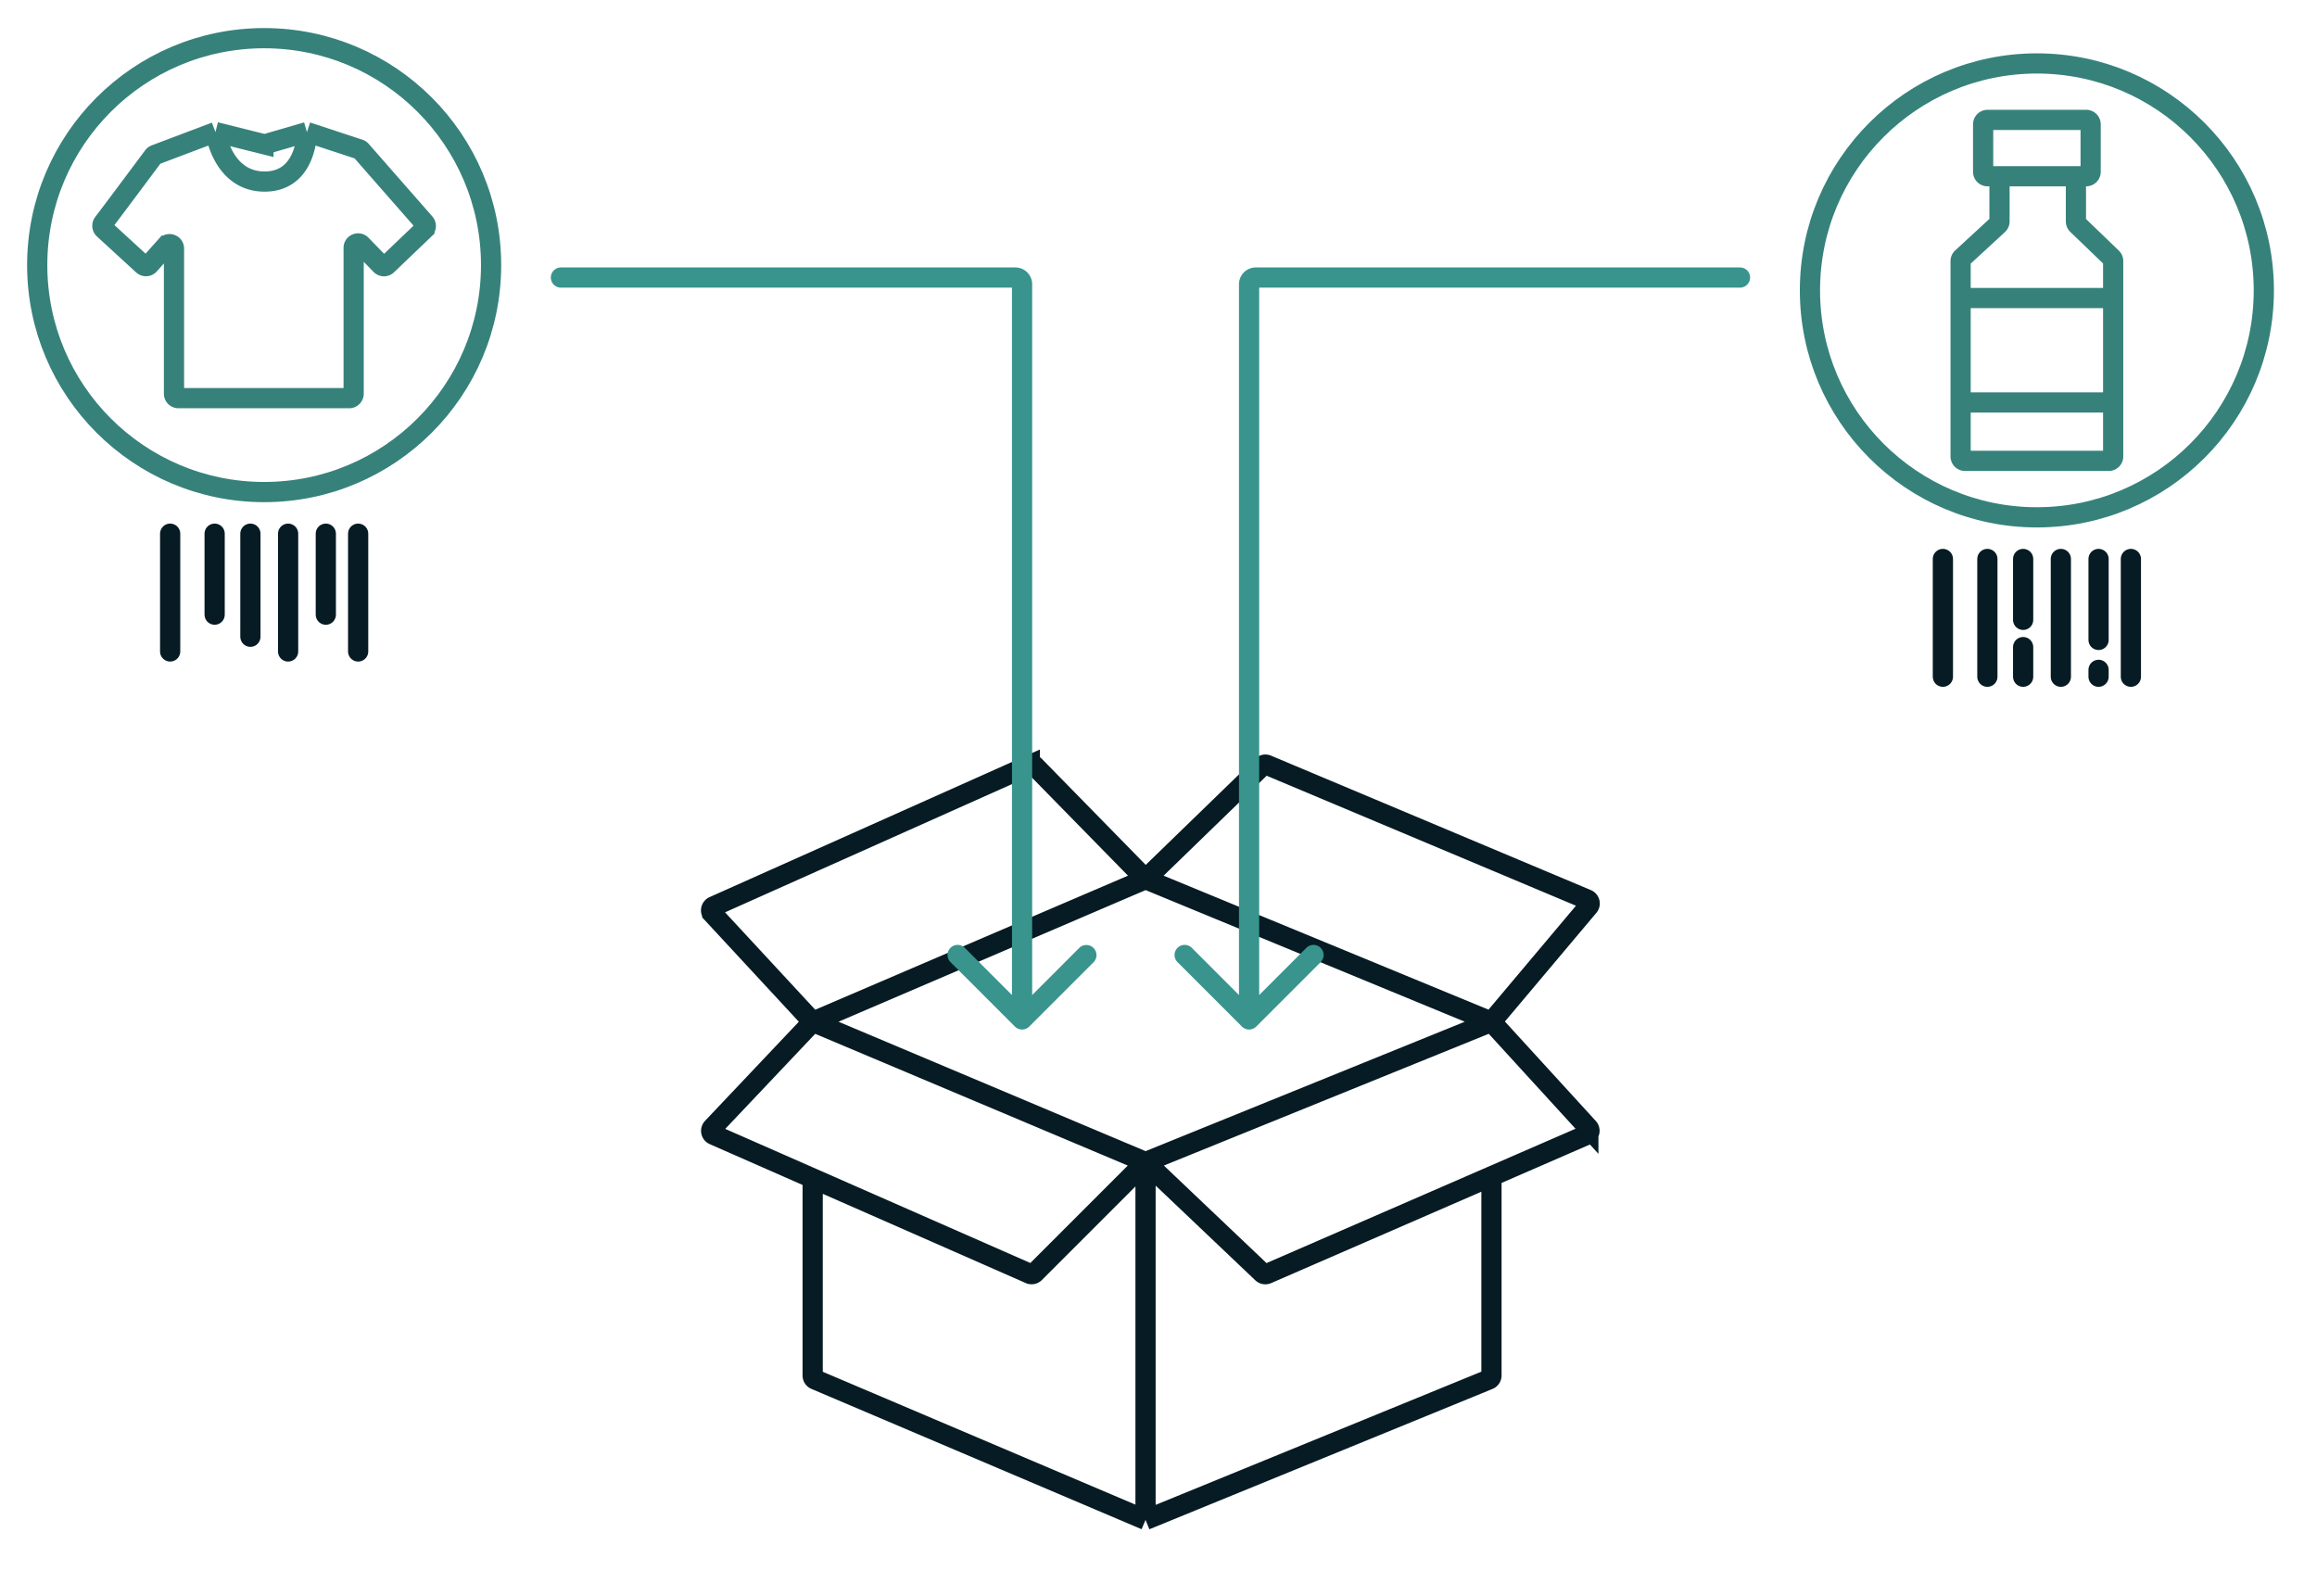 <?xml version="1.0" encoding="UTF-8"?>
<svg xmlns="http://www.w3.org/2000/svg" width="344" height="237" fill="none" viewBox="0 0 344 237">
  <path stroke="#061B23" stroke-linecap="round" stroke-width="3" d="M53.174 79.235v17.481m-4.8-17.481v12.018m-5.598-12.018v17.481m-5.599-17.481V94.53m-5.31-15.296v12.018m-6.604-12.018v17.481"></path>
  <path stroke="#061B23" stroke-width="3" d="m120.656 151.7-14.89 15.735a.659.659 0 0 0 .213 1.055l46.917 20.623a.658.658 0 0 0 .73-.138l16.449-16.449M120.656 151.7l49.419 20.826M120.656 151.7l-14.908-16.094a.658.658 0 0 1 .214-1.048l46.927-20.971a.66.66 0 0 1 .739.14l16.447 16.793m-49.419 21.18 49.419-21.18m0 42.006 51.36-20.826m-51.36 20.826 17.334 16.467a.658.658 0 0 0 .715.127l33.311-14.483m-51.36-2.111v53.126m0-95.132 51.36 21.18m-51.36-21.18 17.337-16.817a.656.656 0 0 1 .713-.134l47.488 19.958a.659.659 0 0 1 .249 1.031L221.435 151.7m0 0 14.381 15.734a.657.657 0 0 1-.223 1.047l-14.158 6.156m-51.36 51.015 50.951-20.836a.657.657 0 0 0 .409-.609v-29.57m-51.36 51.015-49.019-20.833a.657.657 0 0 1-.4-.605V175.88"></path>
  <path stroke="#36827B" stroke-width="3" d="m31.99 19.61-8.942 3.377a.648.648 0 0 0-.293.22c-2.128 2.857-6.092 8.168-7.418 9.905a.669.669 0 0 0 .08.9l5.81 5.328a.658.658 0 0 0 .936-.047l2.52-2.825a.658.658 0 0 1 1.15.438v21.546c0 .363.294.658.658.658h25.356a.658.658 0 0 0 .658-.658V36.799c0-.59.718-.882 1.13-.459l2.902 2.984a.658.658 0 0 0 .926.016l5.554-5.309a.658.658 0 0 0 .04-.91L53.62 22.353a.658.658 0 0 0-.289-.191l-7.76-2.551m-13.581 0 7.124 1.78a.659.659 0 0 0 .343-.006l6.113-1.774m-13.58 0s1.013 7.343 7.297 7.343c6.283 0 6.283-7.343 6.283-7.343"></path>
  <circle cx="39.218" cy="39.36" r="33.693" stroke="#36827B" stroke-width="3"></circle>
  <path fill="#38948D" d="M83.285 39.705a1.5 1.5 0 1 0 0 3v-3Zm67.398 112.702a1.5 1.5 0 0 0 2.122 0l9.546-9.546a1.5 1.5 0 1 0-2.122-2.121l-8.485 8.485-8.485-8.485a1.5 1.5 0 1 0-2.121 2.121l9.545 9.546ZM83.285 42.705h67.459v-3H83.285v3Zm66.959-.5v109.142h3V42.205h-3Zm.5.5a.5.5 0 0 1-.5-.5h3a2.5 2.5 0 0 0-2.5-2.5v3Zm107.588-3a1.5 1.5 0 0 1 0 3v-3ZM186.51 152.407a1.5 1.5 0 0 1-2.121 0l-9.546-9.546a1.5 1.5 0 1 1 2.121-2.121l8.485 8.485 8.486-8.485a1.5 1.5 0 1 1 2.121 2.121l-9.546 9.546Zm71.822-109.702h-71.883v-3h71.883v3Zm-71.383-.5v109.142h-3V42.205h3Zm-.5.5a.5.5 0 0 0 .5-.5h-3a2.5 2.5 0 0 1 2.5-2.5v3Z"></path>
  <path stroke="#061B23" stroke-linecap="round" stroke-width="3" d="M316.368 82.987v17.481m-4.799-17.481v12.018m-5.599-12.018v17.481m-5.598-17.481v9.039m-5.311-9.04v17.482m-6.604-17.481v17.481m11.915-4.397v4.397m11.197-1.02v1.02"></path>
  <circle cx="302.412" cy="43.112" r="33.693" stroke="#36827B" stroke-width="3"></circle>
  <path stroke="#36827B" stroke-width="3" d="M296.864 26.163h-1.774a.658.658 0 0 1-.658-.658V18.46c0-.363.295-.658.658-.658h14.645c.363 0 .658.295.658.658v7.045a.658.658 0 0 1-.658.658h-1.526m-11.345 0v6.704a.66.66 0 0 1-.212.484L291.3 38.28a.659.659 0 0 0-.212.484v5.481m5.776-18.082h11.345m0 0v6.712c0 .179.072.35.201.474l5.125 4.932a.658.658 0 0 1 .202.474v5.49m-22.649 0h22.649m-22.649 0v15.503m22.649-15.503v15.503m-22.649 0v8.015c0 .363.294.658.658.658h21.333a.658.658 0 0 0 .658-.658v-8.015m-22.649 0h22.649"></path>
</svg>
